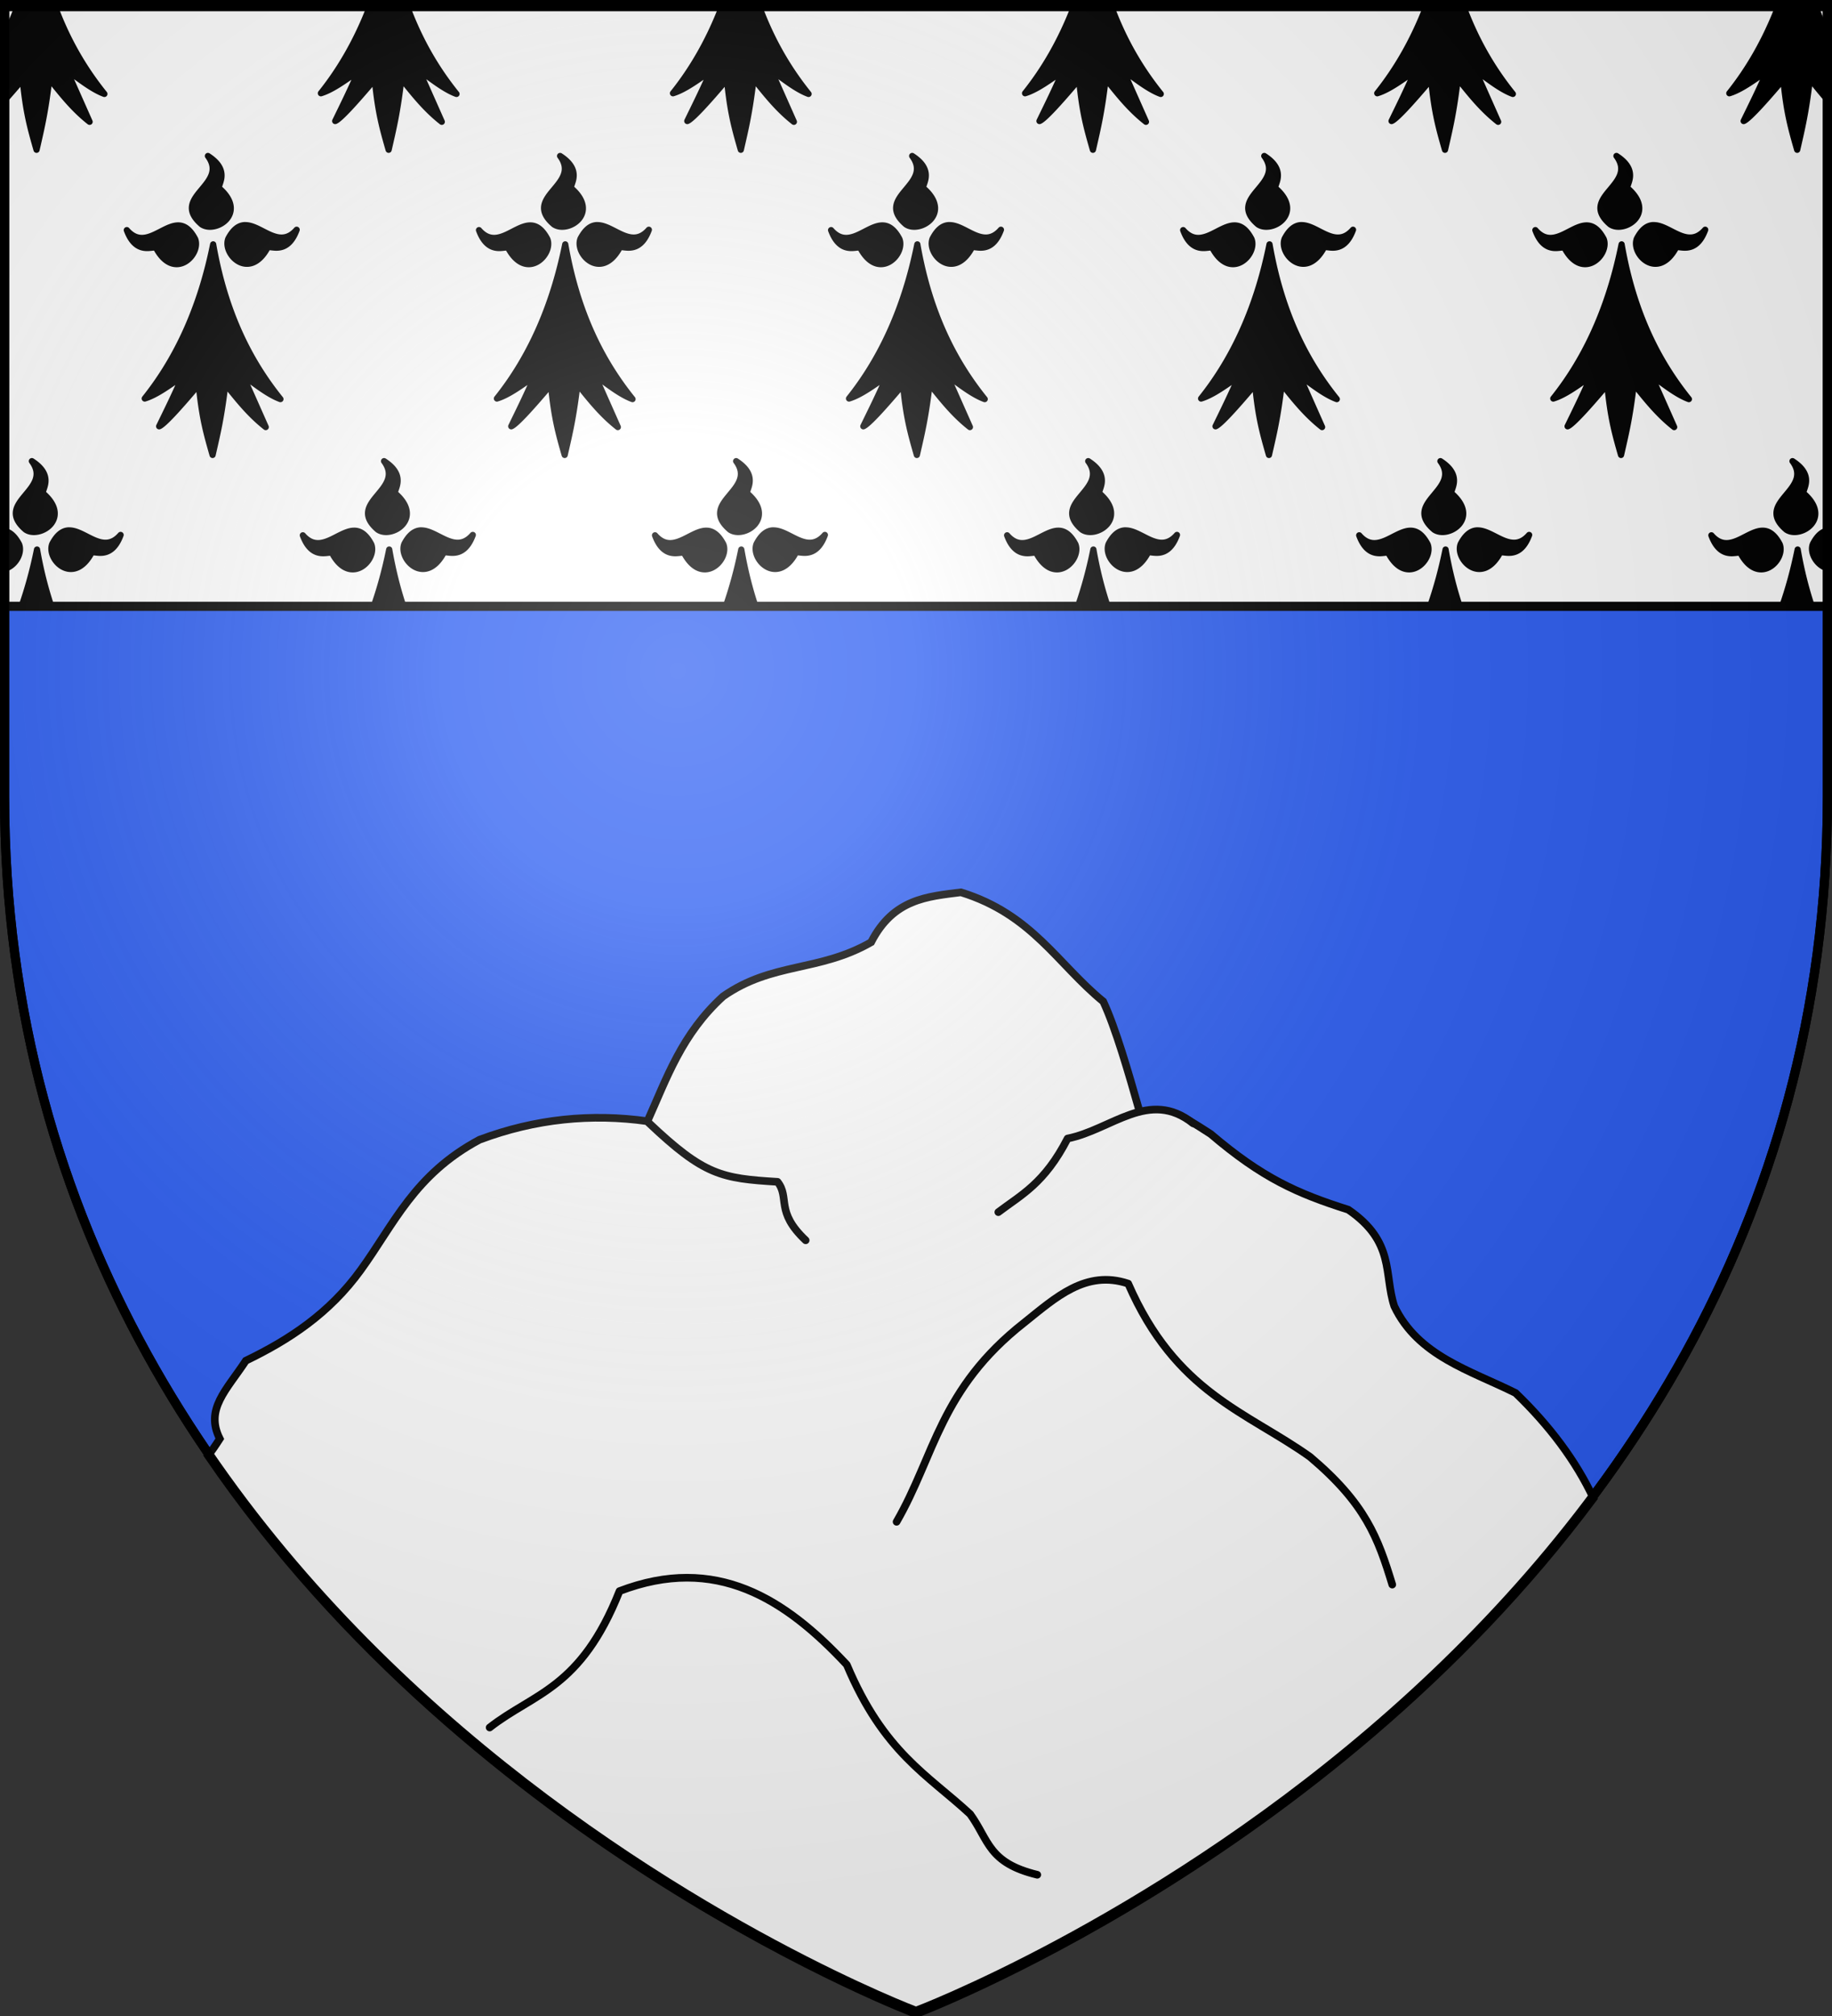 <svg xmlns="http://www.w3.org/2000/svg" xmlns:xlink="http://www.w3.org/1999/xlink" width="600" height="660" version="1.0"><rect width="100%" height="100%" fill="#333333" stroke="none"/><desc>Blason de la ville d&apos;Aigrefeuille-sur-Maine en Loire Atlantique (France)</desc><defs><radialGradient xlink:href="#a" id="b" cx="221.445" cy="226.331" r="300" fx="221.445" fy="226.331" gradientTransform="matrix(1.353 0 0 1.349 -77.63 -85.747)" gradientUnits="userSpaceOnUse"/><linearGradient id="a"><stop offset="0" style="stop-color:white;stop-opacity:.314"/><stop offset=".19" style="stop-color:white;stop-opacity:.251"/><stop offset=".6" style="stop-color:#6b6b6b;stop-opacity:.125"/><stop offset="1" style="stop-color:black;stop-opacity:.125"/></linearGradient></defs><g style="display:inline"><path d="M300 658.5s298.5-112.32 298.5-397.772V2.176H1.5v258.552C1.5 546.18 300 658.5 300 658.5z" style="fill:#2b5df2;fill-opacity:1;fill-rule:evenodd;stroke:#000;stroke-width:3;stroke-linecap:butt;stroke-linejoin:miter;stroke-miterlimit:4;stroke-dasharray:none;stroke-opacity:1"/><path d="M1.5 1.5h597v197H1.5z" style="color:#000;fill:#fff;fill-opacity:1;fill-rule:nonzero;stroke:#000;stroke-width:3;stroke-linecap:butt;stroke-linejoin:miter;marker:none;marker-start:none;marker-mid:none;marker-end:none;stroke-miterlimit:4;stroke-dasharray:none;stroke-dashoffset:0;stroke-opacity:1;visibility:visible;display:inline;overflow:visible"/><path d="M6.031 1.5A116 116 0 0 1 1.5 11.938v11.75c.22-.153.436-.318.656-.47-.216.506-.44.976-.656 1.47v8.125c1.773-1.982 3.7-4.198 5.938-6.844 1.033 10.723 2.442 15.79 4.53 23.062 1.663-7.26 2.869-12.248 4.188-23.281 3.976 4.934 7.808 9.893 13.188 14.125l-7.532-16.969c3.9 2.727 8.24 6.322 12.375 7.844C27.81 22.835 22.075 13.395 17.75 1.5zm115.344 0c-4.522 11.986-10.237 21.48-16.281 29.031 3.855-1.156 8.184-4.435 12.375-7.312-2.563 5.97-5.125 11.139-7.688 16.406 1.53-.567 6.374-5.856 12.969-13.656 1.034 10.723 2.443 15.79 4.531 23.062 1.663-7.26 2.868-12.248 4.188-23.281 3.976 4.934 7.84 9.893 13.219 14.125l-7.532-16.969c3.9 2.727 8.209 6.322 12.344 7.844-6.378-7.914-12.092-17.356-16.406-29.25zm115.313 0c-4.522 11.986-10.237 21.48-16.282 29.031 3.856-1.156 8.216-4.435 12.406-7.312-2.562 5.97-5.155 11.139-7.718 16.406 1.53-.567 6.405-5.856 13-13.656 1.034 10.723 2.443 15.79 4.531 23.062 1.663-7.26 2.868-12.248 4.188-23.281 3.975 4.934 7.808 9.893 13.187 14.125l-7.531-16.969c3.9 2.727 8.208 6.322 12.344 7.844-6.379-7.914-12.093-17.356-16.407-29.25zM352 1.5c-4.522 11.986-10.237 21.48-16.281 29.031 3.855-1.156 8.215-4.435 12.406-7.312-2.563 5.97-5.125 11.139-7.687 16.406 1.53-.567 6.373-5.856 12.968-13.656 1.034 10.723 2.443 15.79 4.531 23.062 1.663-7.26 2.868-12.248 4.188-23.281 3.976 4.934 7.808 9.893 13.188 14.125l-7.532-16.969c3.9 2.727 8.24 6.322 12.375 7.844-6.379-7.915-12.114-17.355-16.437-29.25zm115.344 0c-4.522 11.986-10.237 21.48-16.281 29.031 3.855-1.156 8.184-4.435 12.375-7.312-2.563 5.97-5.125 11.139-7.688 16.406 1.53-.567 6.374-5.856 12.969-13.656 1.034 10.723 2.443 15.79 4.531 23.062 1.663-7.26 2.868-12.248 4.188-23.281 3.975 4.934 7.839 9.893 13.218 14.125l-7.531-16.969c3.9 2.727 8.208 6.322 12.344 7.844-6.378-7.914-12.092-17.356-16.406-29.25zm115.312 0c-4.521 11.986-10.236 21.48-16.281 29.031 3.855-1.156 8.216-4.435 12.406-7.312-2.563 5.97-5.156 11.139-7.718 16.406 1.53-.567 6.405-5.856 13-13.656 1.033 10.723 2.442 15.79 4.53 23.062 1.663-7.26 2.869-12.248 4.188-23.281 1.877 2.328 3.729 4.646 5.719 6.906v-9.593l-.062-.157c.018.013.044.019.062.032V11.344a105 105 0 0 1-4.125-9.844zM68.094 51.063c7.043 9.556-12.65 13.36-2.031 22.406 4.528 3.07 15.106-3.58 5.812-11.75-1.2-.7 4.18-5.532-3.781-10.657m115.344 0c7.043 9.556-12.65 13.36-2.032 22.406 4.529 3.07 15.075-3.58 5.781-11.75-1.2-.7 4.21-5.532-3.75-10.657m115.312 0c7.043 9.556-12.65 13.36-2.031 22.406 4.528 3.07 15.106-3.58 5.812-11.75-1.2-.7 4.18-5.532-3.781-10.657m115.313 0c7.043 9.556-12.65 13.36-2.032 22.406 4.529 3.07 15.106-3.58 5.813-11.75-1.201-.7 4.179-5.532-3.781-10.657m115.343 0c7.044 9.556-12.65 13.36-2.031 22.406 4.529 3.07 15.075-3.58 5.781-11.75-1.2-.7 4.21-5.532-3.75-10.657M79.875 73.719c-1.762.181-3.49 1.37-5.094 4.406-2.01 5.088 6.832 13.912 12.781 3.063.421-1.325 6.328 2.915 9.594-5.97-5.6 6.438-11.33-1.245-16.531-1.5-.254-.012-.498-.025-.75 0m115.313 0c-1.762.181-3.46 1.37-5.063 4.406-2.01 5.088 6.8 13.912 12.75 3.063.42-1.325 6.358 2.915 9.625-5.97-5.6 6.438-11.361-1.245-16.562-1.5-.255-.012-.499-.025-.75 0m115.312 0c-1.762.181-3.46 1.37-5.062 4.406-2.01 5.088 6.832 13.912 12.78 3.063.422-1.325 6.328 2.915 9.594-5.97-5.6 6.438-11.33-1.245-16.53-1.5-.255-.012-.53-.025-.782 0m115.344 0c-1.762.181-3.491 1.37-5.094 4.406-2.01 5.088 6.832 13.912 12.781 3.063.421-1.325 6.327 2.915 9.594-5.97-5.6 6.438-11.33-1.245-16.531-1.5-.255-.012-.499-.025-.75 0m115.312 0c-1.762.181-3.46 1.37-5.062 4.406-2.01 5.088 6.8 13.912 12.75 3.063.42-1.325 6.358 2.915 9.625-5.97-5.6 6.438-11.362-1.245-16.563-1.5-.254-.012-.498-.025-.75 0m-483.062.094c-5.201.254-10.962 7.968-16.563 1.53 3.267 8.885 9.236 4.645 9.657 5.97 5.949 10.849 14.728 2.025 12.718-3.063-1.832-3.469-3.777-4.537-5.812-4.437m115.312 0c-5.2.254-10.93 7.968-16.531 1.53 3.266 8.885 9.204 4.645 9.625 5.97 5.95 10.849 14.76 2.025 12.75-3.063-1.832-3.469-3.809-4.537-5.844-4.437m115.313 0c-5.201.254-10.93 7.968-16.531 1.53 3.266 8.885 9.235 4.645 9.656 5.97 5.949 10.849 14.729 2.025 12.719-3.063-1.832-3.469-3.81-4.537-5.844-4.437m115.344 0c-5.202.254-10.962 7.968-16.563 1.53 3.267 8.885 9.235 4.645 9.656 5.97 5.95 10.849 14.73 2.025 12.719-3.063-1.832-3.469-3.777-4.537-5.812-4.437m115.312 0c-5.201.254-10.93 7.968-16.531 1.53 3.266 8.885 9.204 4.645 9.625 5.97 5.949 10.849 14.76 2.025 12.75-3.063-1.832-3.469-3.809-4.537-5.844-4.437M69.813 80c-4.58 22.765-13.132 38.881-22.407 50.469 3.856-1.157 8.216-4.436 12.407-7.313-2.563 5.97-5.125 11.139-7.688 16.406 1.53-.567 6.374-5.887 12.969-13.687 1.034 10.724 2.443 15.791 4.531 23.063 1.663-7.26 2.868-12.218 4.188-23.25 3.975 4.933 7.839 9.892 13.218 14.124L79.5 122.845c3.9 2.727 8.208 6.29 12.344 7.812C82.039 118.491 73.77 102.767 69.813 80m115.312 0c-4.58 22.765-13.1 38.881-22.375 50.469 3.855-1.157 8.184-4.436 12.375-7.313-2.563 5.97-5.125 11.139-7.687 16.406 1.53-.567 6.405-5.887 13-13.687 1.033 10.724 2.411 15.791 4.5 23.063 1.662-7.26 2.868-12.218 4.187-23.25 3.976 4.933 7.84 9.892 13.219 14.124l-7.531-16.968c3.9 2.727 8.208 6.29 12.343 7.812-9.805-12.165-18.072-27.889-22.031-50.656m115.313 0c-4.58 22.765-13.1 38.881-22.375 50.469 3.855-1.157 8.215-4.436 12.406-7.313-2.563 5.97-5.156 11.139-7.719 16.406 1.53-.567 6.405-5.887 13-13.687 1.034 10.724 2.443 15.791 4.531 23.063 1.663-7.26 2.868-12.218 4.188-23.25 3.976 4.933 7.808 9.892 13.187 14.124l-7.531-16.968c3.9 2.727 8.24 6.29 12.375 7.812-9.805-12.165-18.104-27.889-22.062-50.656m115.343 0c-4.58 22.765-13.131 38.881-22.406 50.469 3.855-1.157 8.216-4.436 12.406-7.313-2.563 5.97-5.124 11.139-7.687 16.406 1.53-.567 6.374-5.887 12.969-13.687 1.033 10.724 2.442 15.791 4.53 23.063 1.663-7.26 2.869-12.218 4.188-23.25 3.976 4.933 7.84 9.892 13.219 14.124l-7.531-16.968c3.9 2.727 8.208 6.29 12.344 7.812-9.806-12.165-18.073-27.889-22.032-50.656m115.313 0c-4.58 22.765-13.1 38.881-22.375 50.469 3.855-1.157 8.184-4.436 12.375-7.313-2.563 5.97-5.125 11.139-7.688 16.406 1.53-.567 6.405-5.887 13-13.687 1.034 10.724 2.412 15.791 4.5 23.063 1.663-7.26 2.868-12.218 4.188-23.25 3.976 4.933 7.84 9.892 13.218 14.124l-7.53-16.968c3.899 2.727 8.208 6.29 12.343 7.812-9.805-12.165-18.072-27.889-22.031-50.656M10.437 150.969c7.044 9.556-12.65 13.392-2.03 22.437 4.528 3.071 15.105-3.61 5.812-11.781-1.201-.7 4.179-5.531-3.781-10.656m115.344 0c7.044 9.556-12.65 13.392-2.031 22.437 4.529 3.071 15.075-3.61 5.781-11.781-1.2-.7 4.21-5.531-3.75-10.656m115.313 0c7.043 9.556-12.65 13.392-2.031 22.437 4.528 3.071 15.074-3.61 5.78-11.781-1.2-.7 4.211-5.531-3.75-10.656m115.312 0c7.044 9.556-12.65 13.392-2.031 22.437 4.529 3.071 15.106-3.61 5.813-11.781-1.201-.7 4.179-5.531-3.782-10.656m115.344 0c7.043 9.556-12.65 13.392-2.031 22.437 4.528 3.071 15.075-3.61 5.781-11.781-1.2-.7 4.21-5.531-3.75-10.656m115.313 0c7.043 9.556-12.65 13.392-2.032 22.437 4.529 3.071 15.075-3.61 5.782-11.781-1.201-.7 4.21-5.531-3.75-10.656M22.218 173.656c-1.762.182-3.491 1.371-5.094 4.406-2.01 5.089 6.832 13.881 12.781 3.032.421-1.324 6.327 2.915 9.594-5.969-5.6 6.437-11.33-1.214-16.531-1.469-.255-.012-.499-.026-.75 0m115.312 0c-1.762.182-3.49 1.371-5.094 4.406-2.01 5.089 6.833 13.881 12.782 3.032.42-1.324 6.358 2.915 9.625-5.969-5.601 6.437-11.362-1.214-16.563-1.469-.254-.012-.498-.026-.75 0m115.313 0c-1.762.182-3.46 1.371-5.063 4.406-2.01 5.089 6.832 13.881 12.781 3.032.421-1.324 6.328 2.915 9.594-5.969-5.6 6.437-11.33-1.214-16.531-1.469-.254-.012-.53-.026-.781 0m115.344 0c-1.762.182-3.491 1.371-5.094 4.406-2.01 5.089 6.832 13.881 12.781 3.032.42-1.324 6.327 2.915 9.594-5.969-5.601 6.437-11.33-1.214-16.531-1.469-.255-.012-.499-.026-.75 0m115.312 0c-1.762.182-3.49 1.371-5.094 4.406-2.01 5.089 6.832 13.881 12.781 3.032.421-1.324 6.359 2.915 9.625-5.969-5.6 6.437-11.361-1.214-16.562-1.469-.254-.012-.498-.026-.75 0m115 .063c-1.65.286-3.243 1.49-4.75 4.344-1.162 2.94 1.316 7.09 4.75 8zm-482.75.031c-5.201.254-10.962 7.937-16.562 1.5 3.266 8.884 9.235 4.645 9.656 5.969 5.949 10.85 14.76 2.057 12.75-3.031-1.832-3.47-3.809-4.538-5.844-4.438m115.313 0c-5.202.254-10.931 7.937-16.532 1.5 3.267 8.884 9.204 4.645 9.625 5.969 5.95 10.85 14.76 2.057 12.75-3.031-1.832-3.47-3.808-4.538-5.844-4.438m115.312 0c-5.201.254-10.93 7.937-16.531 1.5 3.266 8.884 9.235 4.645 9.656 5.969 5.95 10.85 14.729 2.057 12.719-3.031-1.832-3.47-3.809-4.538-5.844-4.438m115.344 0c-5.201.254-10.962 7.937-16.563 1.5 3.267 8.884 9.236 4.645 9.656 5.969 5.95 10.85 14.76 2.057 12.75-3.031-1.831-3.47-3.808-4.538-5.843-4.438m115.312 0c-5.2.254-10.93 7.937-16.531 1.5 3.267 8.884 9.204 4.645 9.625 5.969 5.95 10.85 14.76 2.057 12.75-3.031-1.832-3.47-3.809-4.538-5.844-4.438M1.5 173.844v12.375c3.444-.88 5.918-5.076 4.75-8.031-1.498-2.836-3.106-4.044-4.75-4.344m10.625 6.062c-1.362 6.77-3.088 12.945-5.062 18.594h9.718c-1.879-5.636-3.475-11.8-4.656-18.594m115.344 0c-1.362 6.77-3.088 12.945-5.063 18.594h9.688c-1.875-5.636-3.444-11.8-4.625-18.594m115.312 0c-1.362 6.77-3.087 12.945-5.062 18.594h9.687c-1.875-5.636-3.443-11.8-4.625-18.594m115.313 0c-1.362 6.77-3.088 12.945-5.063 18.594h9.719c-1.88-5.636-3.475-11.8-4.656-18.594m115.344 0c-1.362 6.77-3.088 12.945-5.063 18.594h9.688c-1.876-5.636-3.444-11.8-4.625-18.594m115.312 0c-1.362 6.77-3.088 12.945-5.062 18.594h9.687c-1.875-5.636-3.444-11.8-4.625-18.594" style="fill:#000;fill-opacity:1;fill-rule:evenodd;stroke:#000;stroke-width:2.031;stroke-linecap:round;stroke-linejoin:round;stroke-miterlimit:4;stroke-opacity:1"/><g style="fill:#fff;fill-opacity:1"><path d="M314.719 291.25c-10.958 1.403-22.118 2.097-29.406 16.344-17.16 9.824-32.313 6.42-48.47 17.719-13.547 12.303-18.447 26.768-24.78 40.875-18.334-2.58-36.667-.81-55 6.062-21.368 11.405-28.035 27.71-38.875 42.625-10.346 14.32-23.555 22.912-37.657 29.719-6.383 9.698-13.418 15.864-8.531 25.562-1.6 2.49-2.82 4.24-3.875 5.531C156.1 604.347 300 658.5 300 658.5s133.464-50.228 221.906-168.844c-5.771-12.282-14.37-23.758-25.531-34.5-14.883-7.414-31.945-12.105-39.719-28.406-3.453-10.531.315-21.062-15.062-31.594-16.906-5.371-28.156-10.387-45.063-24.781-10.326-6.679-14.28-9.087-23.187-6.969-3.776-13.33-7.99-27.81-12-36.406-14.987-12.25-23.26-28.527-46.625-35.75z" style="fill:#fff;fill-opacity:1;fill-rule:evenodd;stroke:#000;stroke-width:2.5;stroke-linecap:butt;stroke-linejoin:miter;stroke-miterlimit:4;stroke-opacity:1;stroke-dasharray:none" transform="translate(-.015 .875)"/><path d="M293.655 497.335c12.575-21.74 14.12-43.48 41.826-65.22 10.223-8.173 20.147-17.394 34.028-12.761 15.619 35.828 38.685 41.867 59.55 56.713 18.207 15.36 22.24 26.466 26.938 41.826M212.485 366.717c18.15 17.212 23.82 18.193 42.18 19.318 4.105 5.199-.829 9.689 9.216 19.14M390.777 366.894c-14.415-11.454-26.703 2.084-41.117 4.963-7.562 14.714-15.124 18.368-22.686 24.103M160.38 564.682c14.473-11.34 29.791-12.547 42.534-44.662 31.51-12.059 54.181 2.397 74.436 24.103 12.088 28.743 26.554 36.08 40.408 48.915 6.215 8.616 5.83 15.925 21.977 19.85" style="fill:#fff;fill-opacity:1;fill-rule:evenodd;stroke:#000;stroke-width:2.5;stroke-linecap:round;stroke-linejoin:round;stroke-miterlimit:4;stroke-opacity:1;stroke-dasharray:none" transform="translate(-.015 .875)"/></g></g><path d="M300 658.5s298.5-112.32 298.5-397.772V2.176H1.5v258.552C1.5 546.18 300 658.5 300 658.5" style="opacity:1;fill:url(#b);fill-opacity:1;fill-rule:evenodd;stroke:none;stroke-width:1px;stroke-linecap:butt;stroke-linejoin:miter;stroke-opacity:1"/><path d="M300 658.5S1.5 546.18 1.5 260.728V2.176h597v258.552C598.5 546.18 300 658.5 300 658.5z" style="opacity:1;fill:none;fill-opacity:1;fill-rule:evenodd;stroke:#000;stroke-width:3;stroke-linecap:butt;stroke-linejoin:miter;stroke-miterlimit:4;stroke-dasharray:none;stroke-opacity:1"/></svg>